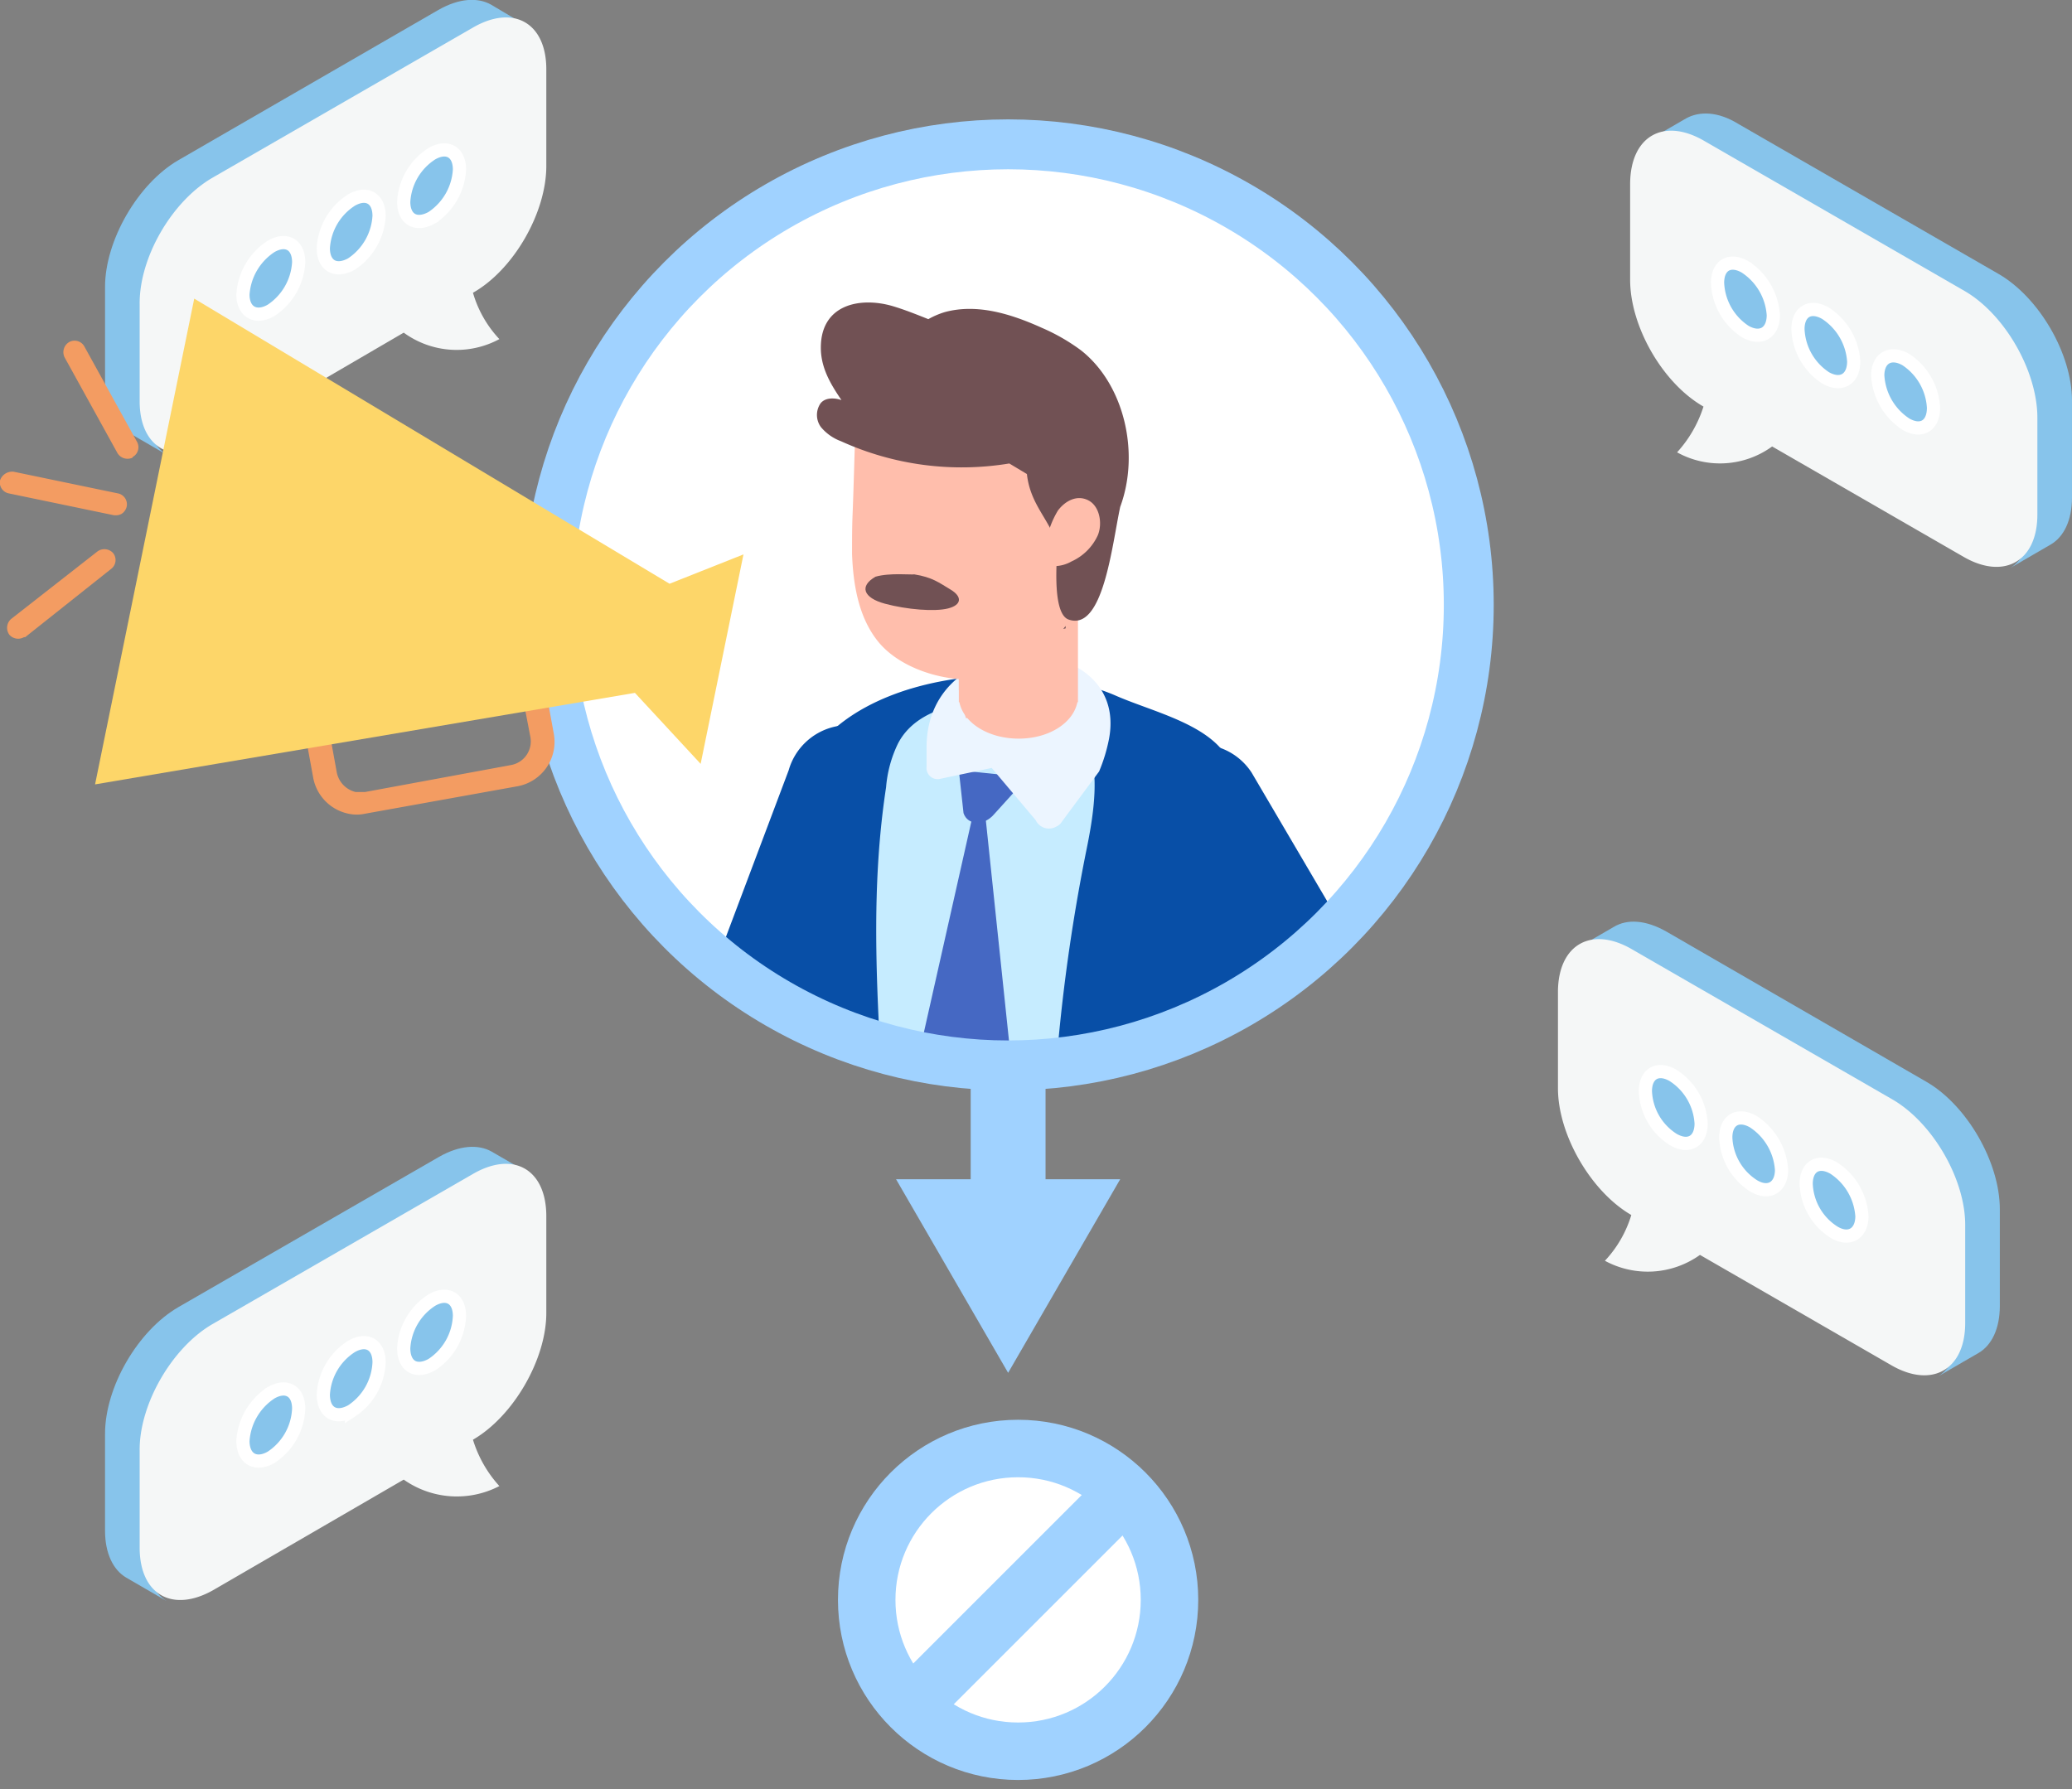 <svg xmlns="http://www.w3.org/2000/svg" viewBox="0 0 353.1 305"><rect x="0" y="0" width="353.1" height="305" fill="#808080" stroke="none"/><defs/><defs><clipPath id="a"><circle cx="171.8" cy="103.1" r="78.5" fill="none"/></clipPath></defs><circle cx="173.5" cy="272.7" r="25.8" fill="#fff" stroke="#a0d2ff" stroke-miterlimit="10" stroke-width="9.797"/><path fill="none" stroke="#a0d2ff" stroke-miterlimit="10" stroke-width="9.797" d="M191.7 254.4l-36.5 36.5"/><circle cx="171.8" cy="103.1" r="78.5" fill="#fff"/><g clip-path="url(#a)"><path fill="#4568c3" d="M162.1 285.4l-20-48.8 73.7 9.4-23 42.4-30.7-3z"/><path fill="#4568c3" d="M169.1 204.5l1.5.5c-.5 5-1.1 9.9-1.4 14.8-.6 10 .4 20 1.3 30 .5 6.4 1 13.3 2 20.1h-.3l4.5 52.2 41.6 69c3.9 6.4-11.7 9.7-14.9 8.7a12.7 12.7 0 01-5.3-3.8 94 94 0 01-9.4-12.4c-8.7-13-46.3-61.1-46.3-61.1-2.4-8-1-18.3-1-26.7v-76.6z"/><path fill="#4568c3" d="M205.4 282.5c1.6-5.8 6.8-12.6 2.4-16.6-2.1-2-5.4-1.8-8.2-1.5l-20.2 2.2c-1.9.2-3.8.5-5.2 1.7s-1.8 3.1-2.2 4.8c-9.3 39.6-15.6 62.5-24.9 102.1-3.2 13.7-6.5 44.3-8 58.3-.3 3.7-3.5 7.7-1.2 10.5s13.7-5.8 13.7-.7c0 10.7 5.1-8.8 6.4-13.7a1588.7 1588.7 0 0148.8-153.4z"/><path fill="#806063" d="M90 268.7c.7-1.3 1.6-2.9 2.5-4.8-.9 1.9-1.8 3.5-2.5 4.8z"/><path fill="#084fa7" d="M75.9 250.2h-.1l-.9 1.8 2.3-4.3c10.6-20.1 33.3-55 36-60.1l21.2-56.3a10.6 10.6 0 1120.4 5.8c-.1.2-.1.4-.2.6l-21.5 57.2a4.4 4.4 0 01-.6 1.6l-12.7 24.2c-4.6 8.7-19.4 28.5-23.5 36.2l-2.5 4.7a7.1 7.1 0 01-3.5.7c-5-.1-11-3.7-13.4-8.1a7 7 0 01-1-4z"/><path fill="#ffbeac" d="M74.9 250.3c-.2 1.1 1.2 2.4 2 3.8 2.4 4.4 8.4 8 13.4 8.1a7.1 7.1 0 003.5-.7l-1.2 2.3h-.1c-.9 1.9-1.8 3.5-2.5 4.8l-.4.8-.5.9-.2.4-.2.3v.2l-.2.2c0 .1 0 .1-.1.2s0 .1-.1.2v.2a10.7 10.7 0 01-14.4 4.5c-.1-.2-.3-.2-.5-.4a10.6 10.6 0 01-3.9-14c1-1.8 2-3.8 3.1-5.9l3.3-6.2c0 .1-1.1.2-1 .3z"/><path fill="#c6ecff" d="M80.8 239.4l-.3.6c-1.6 2.7-2.9 5.1-4 7.2l-1.6 3.1v1.6l.5.3a6.3 6.3 0 00.8 2.3 16.4 16.4 0 006.1 5.9 17.6 17.6 0 008 2.6 10.5 10.5 0 003.9-.8h.2l2.6-4.9c.3-.7 1.5-2.5 2.7-4.5a1.1 1.1 0 00-.2-1.4l-.6-.2-2.2-.2c-4.7-.1-10.5-3.5-12.8-7.7-.5-.9-2.2-2.7-2.2-3.5h-.3zM139.2 140.3v91.2a6 6 0 002.9 5.1l20 12.2a50 50 0 0042.6 4.7l11.1-7.5-6-99.9a18.2 18.2 0 00-4.7-11.3 15.7 15.7 0 00-3.8-3l-7.2-4.6-2-1.2c-5.4-3.8-16-7.8-25.4-8.9a49 49 0 00-5.4-.4 20.2 20.2 0 00-9.7 2.1 24.7 24.7 0 00-12.4 21.5z"/><path fill="#89bceb" d="M209.8 146.1c-.1-1-.2-2.1-.4-3.1-4.1-3.4-8-6.7-11.6-2.6s-4.1 9.5-5.7 13c.1.1.1.3.2.4 1.7 4.9 4.1 13.1 2.7 18.1s-3.7 6.4-4.4 10.1c-1.6 7.6 6.6 26.8 5.8 34.6-.5 4.5-3.7 8.1-5.7 12.1-4.4 8.6-2.6 19.1 2.7 27.3a48.6 48.6 0 0011.3-2.5l11.1-7.5z" opacity=".59"/><path fill="#084fa7" d="M212.8 146c0-.3-.1-.6-.1-1h.2v-5.5a19.2 19.2 0 00-5.1-12.2c-4.1-4.4-12.1-6.3-17.6-8.7-18.3-8-55.4-2.8-55.4 21.7v110.9a7.5 7.5 0 003.6 6.4l6.4 4a4.4 4.4 0 004.3.1 5.7 5.7 0 002.9-5c-.3-16.1-.5-32.3-.7-48.5-.3-25-4.1-49.1-.3-74a20.9 20.9 0 012-7.4c4-7.9 16.8-8.1 24.4-6.5a11.4 11.4 0 016.2 3.5l-5.8-1.7a22.7 22.7 0 017.2 3.8c2.6 5.3 1.4 12.9.1 19.2a310.5 310.5 0 00-1.1 116.5 10.6 10.6 0 001.5 4.2 13.4 13.4 0 001.5 4.8c1.6 3 3.5 5.1 6.1 6a54.2 54.2 0 005.7-.1 44.3 44.3 0 008-1.9l9.4-6a5.6 5.6 0 002.6-5c-1.1-19-6-117.6-6-117.6z"/><path fill="#4568c3" d="M168 139.8l-2.1-1.4-11.3 50.2a7.7 7.7 0 00.4 4.5l7 16.1a1.8 1.8 0 002.4.9 1.3 1.3 0 00.7-.6l9-11.6z"/><path fill="#4568c3" d="M163.4 131.3l.8 7.3c.7 2.1 3.5 2.2 5.2.2l5.7-6.3z"/><path fill="#ecf5ff" d="M187.3 131.5a27.8 27.8 0 001.7-5.6c3.5-18.8-31.1-19.8-31.1 1.5v3.3a1.9 1.9 0 001.7 2.1h.4l9-1.9 7.5 8.9a2.5 2.5 0 003.5 1.1 2.2 2.2 0 001-.9z"/><path fill="#715154" d="M176.6 94.8c.1 0 .1 0 .1.1a.9.9 0 00.1-.5z"/><path fill="#4f383b" d="M299.4 259.7a12.1 12.1 0 015.9 6.5l8.6 23.9c.5 1.4 1.6 2.4.7 3.6l-1.8 2.1 4.5 12.7a3.8 3.8 0 01-.6 3.7l-42.6 50.5c-3.7 4.3-14.9 3.1-16.9-2.6l-15.2-42a4.1 4.1 0 01-.2-1.9 4.6 4.6 0 011-2.5l46.5-55a4.6 4.6 0 015.3-1.2z"/><path fill="#876569" d="M305 265.5l2.2 6.1-48.5 46.4a7.7 7.7 0 01-7.9 1.6l-9-3.4a4.6 4.6 0 011-2.5l46.5-55a4.6 4.6 0 015.3-1.2l5.3 2.5a9.5 9.5 0 015.1 5.5z"/><path fill="#715154" d="M313.5 295a4.1 4.1 0 00.7-4l-9.7-26.9a1.5 1.5 0 00-2-.8 1 1 0 00-.5.4l-42.7 51.7a12.1 12.1 0 00-2.1 12l11.5 31.8a4.7 4.7 0 008 1.5l39.2-47.6a6.8 6.8 0 001.1-5.7l-3.9-10.5a1.9 1.9 0 01.4-1.9zM280.4 271.4c-1.3-3.5-2.3-5.6-4.8-5.1s-6.1.3-8.4 2.9l-5.7 6.9c-3.8 4.4-5.2 12.4-3.2 17.8l2.9 8.1 2.8.3 2.6-3.1-2.8-8.1c-1.2-3.3-.4-8.2 1.9-10.8l5.8-6.9a4.9 4.9 0 011.8-1.4 5 5 0 011.6 2.2l2.9 8.1 2.8.3 2.7-3.1z"/><path fill="#806063" d="M274.5 264.4l-2.1-5z"/><path fill="#084fa7" d="M251.3 263.7h-.2a10.8 10.8 0 01.8 1.9c-.6-1.5-1.2-3-1.9-4.5-8.9-20.9-21.7-60.5-24-65.8l-30.4-51.9a10.8 10.8 0 013-14.8 10.6 10.6 0 0114.7 3.1l30.9 52.6.9 1.5 10.8 25.2c3.9 9.1 9.9 33 13.4 41l2 4.9a7.4 7.4 0 01-1.6 3.2c-3.2 3.8-9.8 6.2-14.8 5.3a7.1 7.1 0 01-3.6-1.7z"/><path fill="#ffbeac" d="M250.7 264.6c.8.8 2.6.5 4.2.8 5 .9 11.6-1.5 14.8-5.3a7.4 7.4 0 001.6-3.2c.4.8.7 1.6 1 2.3v.2l2.1 5 .4.8.4.9a.8.8 0 00.2.5.4.4 0 00.1.3h.1a.4.4 0 00.1.3v.4h.1v.2a10.7 10.7 0 01-5.5 14h-.1l-.5.2a10.6 10.6 0 01-13.4-5.8l-2.6-6.1c-.9-2.1-1.8-4.3-2.8-6.5.3.1-.3 1-.2 1z"/><path fill="#c6ecff" d="M246 253.1l.2.6c1.1 2.9 2.2 5.5 3.1 7.6l1.4 3.3 1.2 1 .6-.2a6.2 6.2 0 002.3.7 17.2 17.2 0 008.4-.9 17 17 0 007.1-4.7 7.8 7.8 0 001.8-3.5v-.2l-2.1-5.1c-.3-.6-1-2.7-1.8-4.9a1 1 0 00-1.4-.6l-.4.2-1.5 1.6a16.3 16.3 0 01-14 5c-1-.1-3.5.1-4.2-.4l-.2.2z"/><path fill="#ffbeac" d="M183.7 118.7V96.9a10.1 10.1 0 00-2.7-7 9 9 0 00-3.6-2.5 10.4 10.4 0 00-3.5-.7h-1.7a9.2 9.2 0 00-5.8 2.9 9.4 9.4 0 00-3 7.2V119.7h.1c.7 3.5 4.9 6.2 10.1 6.2s9.3-2.7 10-6.2h.1z"/><path fill="#ffbeac" d="M164.6 122.4c8.5-.4 15.2-5.8 15.2-12.4V89.1a21 21 0 00-6.1-.9h-2.1a8.6 8.6 0 00-2.7.9 4.1 4.1 0 00-1.1.7l-.5.4a11.6 11.6 0 00-3.9 8.7v18.7z"/><path fill="#ffbeac" d="M145.2 94.4c.2 5.5 1.2 10.9 4.4 14.9s9.3 6.3 14.7 6.5a17.8 17.8 0 008.8-2c5-3 7.3-9.4 8.6-15.5a41.8 41.8 0 00.9-7.1 26.2 26.2 0 00-.8-7.9 22.6 22.6 0 00-10-13.1c-4.6-2.9-9.9-4.2-15.2-4.8-2.6-.3-5.3-.4-7.6.9a6.2 6.2 0 00-3.1 4.3 4.5 4.5 0 00-.1 2c-.2 5-.3 9.9-.5 14.9-.1 2.3-.1 4.6-.1 6.9z"/><path fill="#715154" d="M181.2 90.3c.1 0 .1 0 .1.1v-.5c0 .2 0 .3-.1.4zM181.2 90.3l-.3-.2c-.4-.2-.8-.3-1 0a.3.3 0 000 .4h.2l-.7.8a1.5 1.5 0 001.8-1zM181.2 107.2l.4-.5v.4z"/><path fill="#715154" d="M139.8 68.8c.8-1.1 2.5-1 3.6-.6-1.7-2.5-3.3-5.1-3.5-8.3-.4-8 6.6-9.4 12.3-7.7 2 .6 4 1.4 6 2.2a13.9 13.9 0 012.8-1.2c5.5-1.5 11.3.3 16.6 2.7a33.3 33.3 0 016.6 3.8c7.4 5.8 10.1 17.5 6.7 26.7-1.4 6.5-2.9 21.3-8.8 19.2-3.1-1.1-1.8-12.1-1.9-12.5-1.2-4.5-4.6-6.9-5.2-12.3l-3-1.8a49.7 49.7 0 01-28.7-3.8 8.1 8.1 0 01-3.4-2.4 3.5 3.5 0 01-.1-4z"/><path fill="#ffbeac" d="M178.4 91.9c-1.1.1-1.8 1.5-1.5 2.7a2.9 2.9 0 002.5 1.9 6.1 6.1 0 003.2-.8 9 9 0 004.5-4.5c.8-2 .3-4.9-1.6-5.9s-3.9 0-5.2 1.7a15.5 15.5 0 00-2.1 5.9z"/></g><circle cx="171.8" cy="103.1" r="78.5" fill="none" stroke="#a0d2ff" stroke-miterlimit="10" stroke-width="8.504"/><path fill="none" stroke="#a0d2ff" stroke-miterlimit="10" stroke-width="12.756" d="M171.8 181.6v24.9"/><path fill="#a0d2ff" d="M152.7 201l19.1 33 19.1-33h-38.2z"/><path fill="#87c4eb" d="M346.1 88.8V72.3c0-8-5.6-17.6-12.5-21.6l-44.3-25.6c-3.5-2-6.6-2.2-8.9-.9l6.9-4c2.3-1.3 5.5-1.2 8.9.9l44.4 25.6c6.9 4 12.5 13.6 12.5 21.6v16.5c0 3.9-1.4 6.7-3.6 8l-6.9 4c2.1-1.3 3.5-4.1 3.5-8z"/><path fill="#f5f7f7" d="M290.4 24c-6.9-4-12.5-.8-12.6 7.2v16.5c0 7.9 5.5 17.6 12.5 21.6a21 21 0 01-4.5 7.8 15.1 15.1 0 0016.2-1l32.6 18.8c6.9 4 12.6.8 12.6-7.2V71.2c0-7.9-5.5-17.6-12.4-21.6z"/><path fill="#87c4eb" stroke="#fff" stroke-miterlimit="10" stroke-width="2.25" d="M297.4 45.5a10.6 10.6 0 014.8 8.2c0 3.1-2.2 4.3-4.8 2.8a10.4 10.4 0 01-4.7-8.3c0-3 2.1-4.2 4.7-2.7zM311.1 53.4a10.6 10.6 0 014.8 8.2c0 3.1-2.2 4.3-4.8 2.8a10.4 10.4 0 01-4.7-8.3c0-3 2.1-4.2 4.7-2.7zM324.8 61.3a10.5 10.5 0 014.7 8.2c0 3.1-2.1 4.3-4.7 2.8A10.6 10.6 0 01320 64c0-3 2.2-4.2 4.8-2.7z"/><path fill="#87c4eb" d="M333.8 226.6v-16.5c0-8-5.6-17.7-12.5-21.6L277 162.9c-3.4-2.1-6.6-2.2-8.9-.9l6.9-4c2.3-1.4 5.5-1.2 9 .8l44.3 25.6c6.9 4 12.5 13.7 12.5 21.7v16.5c0 3.9-1.4 6.7-3.6 8l-6.9 4c2.1-1.3 3.5-4.1 3.5-8z"/><path fill="#f5f7f7" d="M278.1 161.8c-6.9-4-12.5-.8-12.6 7.1v16.6c0 7.9 5.6 17.6 12.5 21.6a19.7 19.7 0 01-4.5 7.8 15.3 15.3 0 0016.2-1l32.6 18.8c6.9 4 12.6.8 12.6-7.2V209c.1-7.9-5.5-17.6-12.4-21.6z"/><path fill="#87c4eb" stroke="#fff" stroke-miterlimit="10" stroke-width="2.25" d="M285.1 183.3a10.4 10.4 0 014.8 8.2c0 3-2.1 4.3-4.8 2.7a10.2 10.2 0 01-4.7-8.2c0-3 2.1-4.2 4.7-2.7zM298.8 191.2a10.6 10.6 0 014.8 8.2c0 3-2.2 4.3-4.8 2.7a10.2 10.2 0 01-4.7-8.2c0-3 2.1-4.2 4.7-2.7zM312.5 199.1a10.6 10.6 0 014.8 8.2c0 3-2.2 4.3-4.8 2.7a10.2 10.2 0 01-4.7-8.2c0-3 2.1-4.2 4.7-2.7z"/><path fill="#87c4eb" d="M24.9 69.5V53c0-8 5.6-17.7 12.5-21.7L81.7 5.7c3.4-2 6.6-2.2 8.9-.8L83.7.8c-2.3-1.3-5.5-1.1-9 .9L30.4 27.3c-6.9 4-12.5 13.7-12.5 21.6v16.6c0 3.9 1.4 6.7 3.6 8l6.9 4c-2.1-1.3-3.5-4.1-3.5-8z"/><path fill="#f5f7f7" d="M80.6 4.7c6.9-4 12.5-.8 12.5 7.1v16.5c0 8-5.6 17.7-12.5 21.6a19.4 19.4 0 004.5 7.9 15.3 15.3 0 01-16.3-1.1L36.4 75.6c-7 3.9-12.6.7-12.6-7.2V51.9c-.1-8 5.5-17.6 12.4-21.6z"/><path fill="#87c4eb" stroke="#fff" stroke-miterlimit="10" stroke-width="2.25" d="M73.6 26.2a10.4 10.4 0 00-4.8 8.2c0 3 2.1 4.2 4.8 2.7a10.5 10.5 0 004.7-8.2c0-3-2.1-4.2-4.7-2.7zM59.9 34.1a10.4 10.4 0 00-4.8 8.2c0 3 2.1 4.2 4.8 2.7a10.5 10.5 0 004.7-8.2c0-3-2.1-4.2-4.7-2.7zM46.2 42a10.6 10.6 0 00-4.8 8.2c0 3 2.2 4.2 4.8 2.7a10.5 10.5 0 004.7-8.2c0-3-2.1-4.2-4.7-2.7z"/><path fill="#87c4eb" d="M24.9 264.9v-16.5c0-8 5.6-17.6 12.5-21.6l44.4-25.6c3.4-2 6.6-2.2 8.9-.9l-6.9-4c-2.3-1.3-5.5-1.1-9 .9l-44.4 25.6c-6.9 4-12.5 13.6-12.5 21.6v16.5c0 3.9 1.4 6.7 3.6 8l6.9 4c-2.1-1.3-3.5-4-3.5-8z"/><path fill="#f5f7f7" d="M80.6 200.1c6.9-4 12.5-.8 12.5 7.2v16.5c0 7.9-5.6 17.6-12.5 21.6a20.8 20.8 0 004.5 7.9 15.7 15.7 0 01-16.3-1.1L36.4 271c-7 4-12.6.8-12.6-7.2v-16.5c-.1-7.9 5.5-17.6 12.4-21.6z"/><path fill="#87c4eb" stroke="#fff" stroke-miterlimit="10" stroke-width="2.25" d="M73.6 221.6a10.4 10.4 0 00-4.8 8.2c0 3.1 2.1 4.3 4.8 2.8a10.4 10.4 0 004.7-8.3c0-3-2.1-4.2-4.7-2.7zM59.9 229.5a10.4 10.4 0 00-4.8 8.2c0 3.1 2.1 4.3 4.8 2.8a10.4 10.4 0 004.7-8.3c0-3-2.1-4.2-4.7-2.7zM46.2 237.4a10.6 10.6 0 00-4.8 8.2c0 3.1 2.2 4.3 4.8 2.8a10.4 10.4 0 004.7-8.3c0-3-2.1-4.2-4.7-2.7z"/><path fill="#f39c62" d="M53.4 132.7l-1.9-10.4a7.7 7.7 0 011.3-5.7 6.9 6.9 0 014.8-3.1l26.1-4.8a7.1 7.1 0 012.9 0 7.6 7.6 0 015.9 6.1l1.9 10.4a7.7 7.7 0 01-6.1 8.8l-26.1 4.7a6.6 6.6 0 01-2.8 0 7.7 7.7 0 01-6-6zm30.4-20.2L58.9 117a3.9 3.9 0 00-2.6 1.7 4.2 4.2 0 00-.7 3.1l1.8 9.9a4.3 4.3 0 003.2 3.3h1.6l24.9-4.6a4.1 4.1 0 003.3-4.7l-1.9-9.9a3.8 3.8 0 00-3.2-3.3z"/><path fill="#fdd669" d="M33.1 50.9l81 48.6 12.6-5-7.3 35.7-11.2-12.1-92 15.6 16.9-82.8z"/><path fill="#f39c62" d="M20.7 87.6a2 2 0 00.9-1.3 1.9 1.9 0 00-1.5-2.2L2.3 80.4A2.2 2.2 0 000 81.9a1.9 1.9 0 001.5 2.2l17.8 3.7a2.2 2.2 0 001.4-.2zM22.6 77.9a1.9 1.9 0 00.8-2.5l-9-16.3a1.9 1.9 0 00-2.6-.8 2 2 0 00-.8 2.6l9 16.3a2 2 0 002.6.8zM4.1 108.6h.2L18.9 97a1.9 1.9 0 00.4-2.7 2 2 0 00-2.7-.3L1.9 105.5a2 2 0 00-.3 2.7 2 2 0 002.5.4z"/><path fill="#715154" d="M149.2 98.3c2.4-.7 6.1-.3 6.6-.4 3.1.5 4.2 1.4 6.2 2.6s1.9 2.6-.4 3.2-7.1.2-10.8-.8-4.4-3-1.6-4.6z"/></svg>